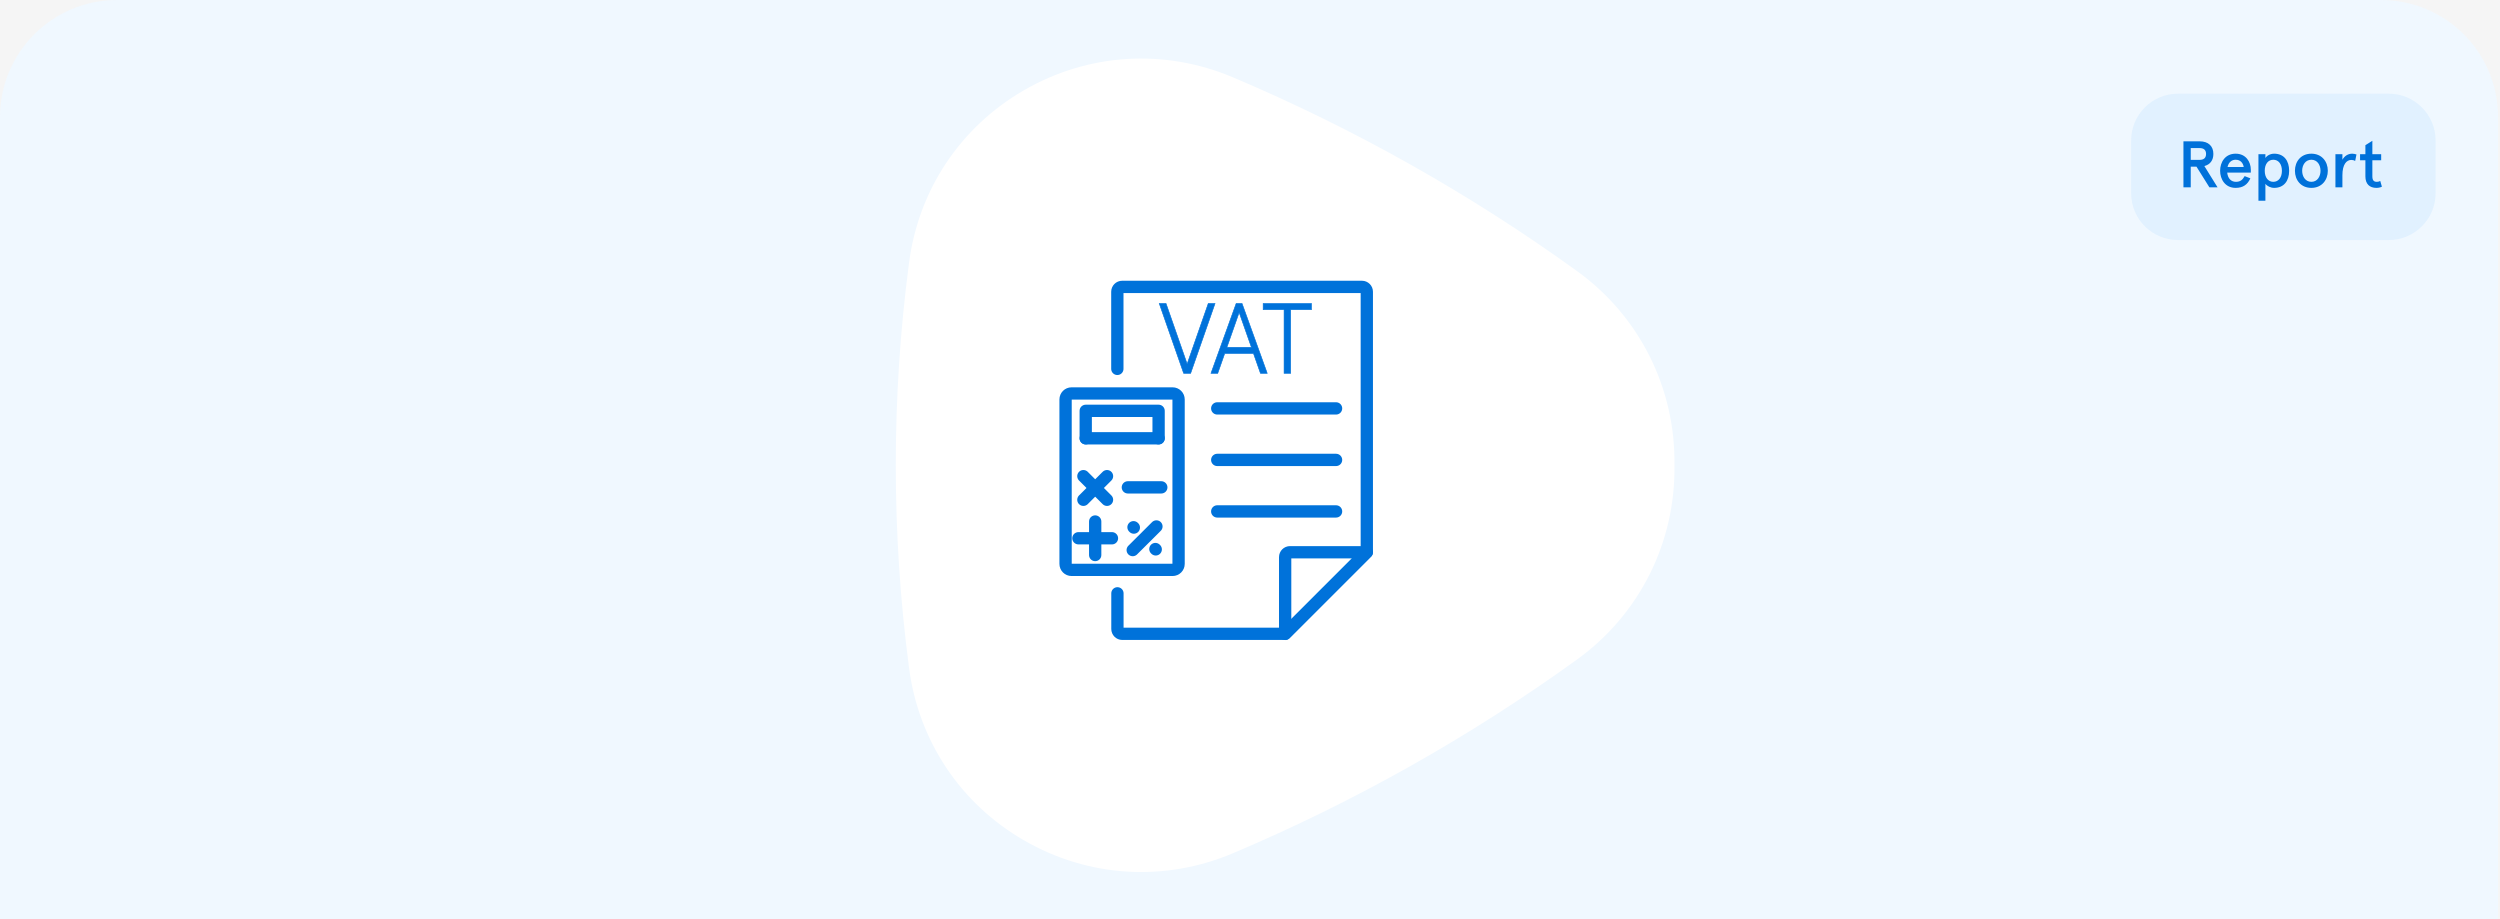 <svg width="427" height="157" viewBox="0 0 427 157" fill="none" xmlns="http://www.w3.org/2000/svg">
<rect width="427" height="157" fill="#F5F5F5"/>
<g clip-path="url(#clip0_0_1)">
<path d="M0 20C0 8.954 8.954 0 20 0H406.667C417.712 0 426.667 8.954 426.667 20V157H0V20Z" fill="#F0F8FF"/>
<path d="M155.247 113.923C156.827 126.441 163.994 137.238 174.917 143.541C185.898 149.878 198.899 150.68 210.588 145.732C231.361 136.94 251.143 125.8 269.379 112.627C280.068 104.906 286.191 92.593 285.995 79.473C286.191 66.353 280.068 54.04 269.379 46.319C251.143 33.145 231.361 22.006 210.588 13.209C198.899 8.265 185.898 9.063 174.917 15.4C163.999 21.703 156.832 32.5 155.247 45.018C152.251 67.85 152.251 91.091 155.247 113.923Z" fill="white"/>
<path d="M364 24C364 19.582 367.582 16 372 16H408C412.418 16 416 19.582 416 24V33C416 37.418 412.418 41 408 41H372C367.582 41 364 37.418 364 33V24Z" fill="#E1F1FF"/>
<path d="M372.932 32V24.138H375.695C377.212 24.138 378.043 24.98 378.043 26.294C378.043 27.372 377.492 28.114 376.504 28.361L378.762 32H377.369L375.156 28.462H374.179V32H372.932ZM374.179 27.305H375.695C376.358 27.305 376.796 27.013 376.796 26.294C376.796 25.575 376.358 25.294 375.695 25.294H374.179V27.305ZM384.441 28.99V29.484H380.409C380.51 30.472 381.061 31.056 381.903 31.056C382.611 31.056 383.026 30.742 383.386 30.079L384.363 30.461C383.88 31.517 383.127 32.09 381.847 32.09C380.039 32.09 379.196 30.596 379.196 29.169C379.196 27.732 380.039 26.249 381.847 26.249C383.61 26.249 384.441 27.653 384.441 28.99ZM380.465 28.518H383.228C383.105 27.833 382.678 27.283 381.847 27.283C381.195 27.283 380.645 27.698 380.465 28.518ZM385.741 34.291V26.339H386.931V26.654V26.991C387.134 26.642 387.706 26.249 388.425 26.249C390.11 26.249 390.986 27.462 390.986 29.169C390.986 30.877 390.11 32.09 388.425 32.09C387.83 32.09 387.212 31.787 386.931 31.393V31.73V34.291H385.741ZM388.279 31.056C389.155 31.056 389.751 30.338 389.751 29.169C389.751 28.001 389.155 27.283 388.279 27.283C387.414 27.283 386.819 28.001 386.819 29.169C386.819 30.338 387.414 31.056 388.279 31.056ZM394.783 32.09C393.008 32.09 391.975 30.765 391.975 29.169C391.975 27.575 393.008 26.249 394.783 26.249C396.546 26.249 397.591 27.575 397.591 29.169C397.591 30.765 396.546 32.09 394.783 32.09ZM394.783 31.056C395.794 31.056 396.344 30.158 396.344 29.169C396.344 28.181 395.794 27.283 394.783 27.283C393.772 27.283 393.21 28.181 393.21 29.169C393.21 30.158 393.772 31.056 394.783 31.056ZM398.892 32V26.339H400.083V27.283C400.465 26.609 401.071 26.249 401.757 26.249C402.026 26.249 402.251 26.305 402.487 26.384L402.262 27.485C402.071 27.372 401.869 27.316 401.611 27.316C400.791 27.316 400.083 28.069 400.083 29.933V32H398.892ZM405.896 32.09C404.75 32.09 404.009 31.461 404.009 30.113V27.372H403.099V26.339H404.009V24.8L405.199 24.048V26.339H406.705V27.372H405.199V30.136C405.199 30.821 405.48 31.056 405.952 31.056C406.154 31.056 406.345 31.023 406.547 30.91L406.828 31.888C406.536 32.034 406.21 32.09 405.896 32.09Z" fill="#0071DA"/>
<path d="M190.842 63.005V49.831C190.842 49.371 191.213 49 191.673 49H232.62C233.08 49 233.451 49.371 233.451 49.831V94.309L219.505 108.255H191.688C191.228 108.255 190.857 107.884 190.857 107.424V101.341" stroke="#0072DA" stroke-width="2.1" stroke-linecap="round" stroke-linejoin="round"/>
<path d="M219.505 108.269V95.154C219.505 94.695 219.876 94.324 220.336 94.324H233.451L219.505 108.269Z" stroke="#0072DA" stroke-width="2.1" stroke-linecap="round" stroke-linejoin="round"/>
<path d="M200.278 67.204H183.024C182.458 67.204 182 67.662 182 68.227V96.312C182 96.877 182.458 97.335 183.024 97.335H200.278C200.843 97.335 201.302 96.877 201.302 96.312V68.227C201.302 67.662 200.843 67.204 200.278 67.204Z" stroke="#0072DA" stroke-width="2.1" stroke-linecap="round" stroke-linejoin="round"/>
<path d="M185.442 74.859V70.171H197.889V74.859" stroke="#0072DA" stroke-width="2.1" stroke-linecap="round" stroke-linejoin="round"/>
<path d="M185.442 74.859H197.889" stroke="#0072DA" stroke-width="2.1" stroke-linecap="round" stroke-linejoin="round"/>
<path d="M189.077 81.328L185.042 85.363" stroke="#0072DA" stroke-width="2.1" stroke-linecap="round" stroke-linejoin="round"/>
<path d="M189.077 85.363L185.042 81.328" stroke="#0072DA" stroke-width="2.1" stroke-linecap="round" stroke-linejoin="round"/>
<path d="M198.349 83.241H192.637" stroke="#0072DA" stroke-width="2.1" stroke-linecap="round" stroke-linejoin="round"/>
<path d="M193.468 93.953L197.518 89.918" stroke="#0072DA" stroke-width="2.1" stroke-linecap="round" stroke-linejoin="round"/>
<path d="M197.34 93.775L197.4 93.834" stroke="#0072DA" stroke-width="2.1" stroke-linecap="round" stroke-linejoin="round"/>
<path d="M193.602 90.051L193.661 90.111" stroke="#0072DA" stroke-width="2.1" stroke-linecap="round" stroke-linejoin="round"/>
<path d="M189.922 91.935H184.196" stroke="#0072DA" stroke-width="2.1" stroke-linecap="round" stroke-linejoin="round"/>
<path d="M187.059 94.798V89.072" stroke="#0072DA" stroke-width="2.1" stroke-linecap="round" stroke-linejoin="round"/>
<path d="M207.903 69.755H228.199" stroke="#0072DA" stroke-width="2.1" stroke-linecap="round" stroke-linejoin="round"/>
<path d="M207.903 78.553H228.199" stroke="#0072DA" stroke-width="2.1" stroke-linecap="round" stroke-linejoin="round"/>
<path d="M207.903 87.351H228.199" stroke="#0072DA" stroke-width="2.1" stroke-linecap="round" stroke-linejoin="round"/>
<path d="M206.372 51.835H207.529L203.36 63.763H202.169L198 51.835H199.157L202.764 62.164L206.372 51.835Z" fill="#0072DA" stroke="#0072DA" stroke-width="0.1" stroke-miterlimit="10"/>
<path d="M211.154 51.835H212.14L216.445 63.763H215.288L214.097 60.377H209.18L207.989 63.763H206.832L211.137 51.835H211.154ZM211.647 53.366L209.554 59.322H213.74L211.647 53.366Z" fill="#0072DA" stroke="#0072DA" stroke-width="0.1" stroke-miterlimit="10"/>
<path d="M215.748 52.89V51.835H224V52.89H220.444V63.763H219.321V52.89H215.765H215.748Z" fill="#0072DA" stroke="#0072DA" stroke-width="0.1" stroke-miterlimit="10"/>
</g>
<defs>
<clipPath id="clip0_0_1">
<rect width="427" height="157" fill="white"/>
</clipPath>
</defs>
</svg>
